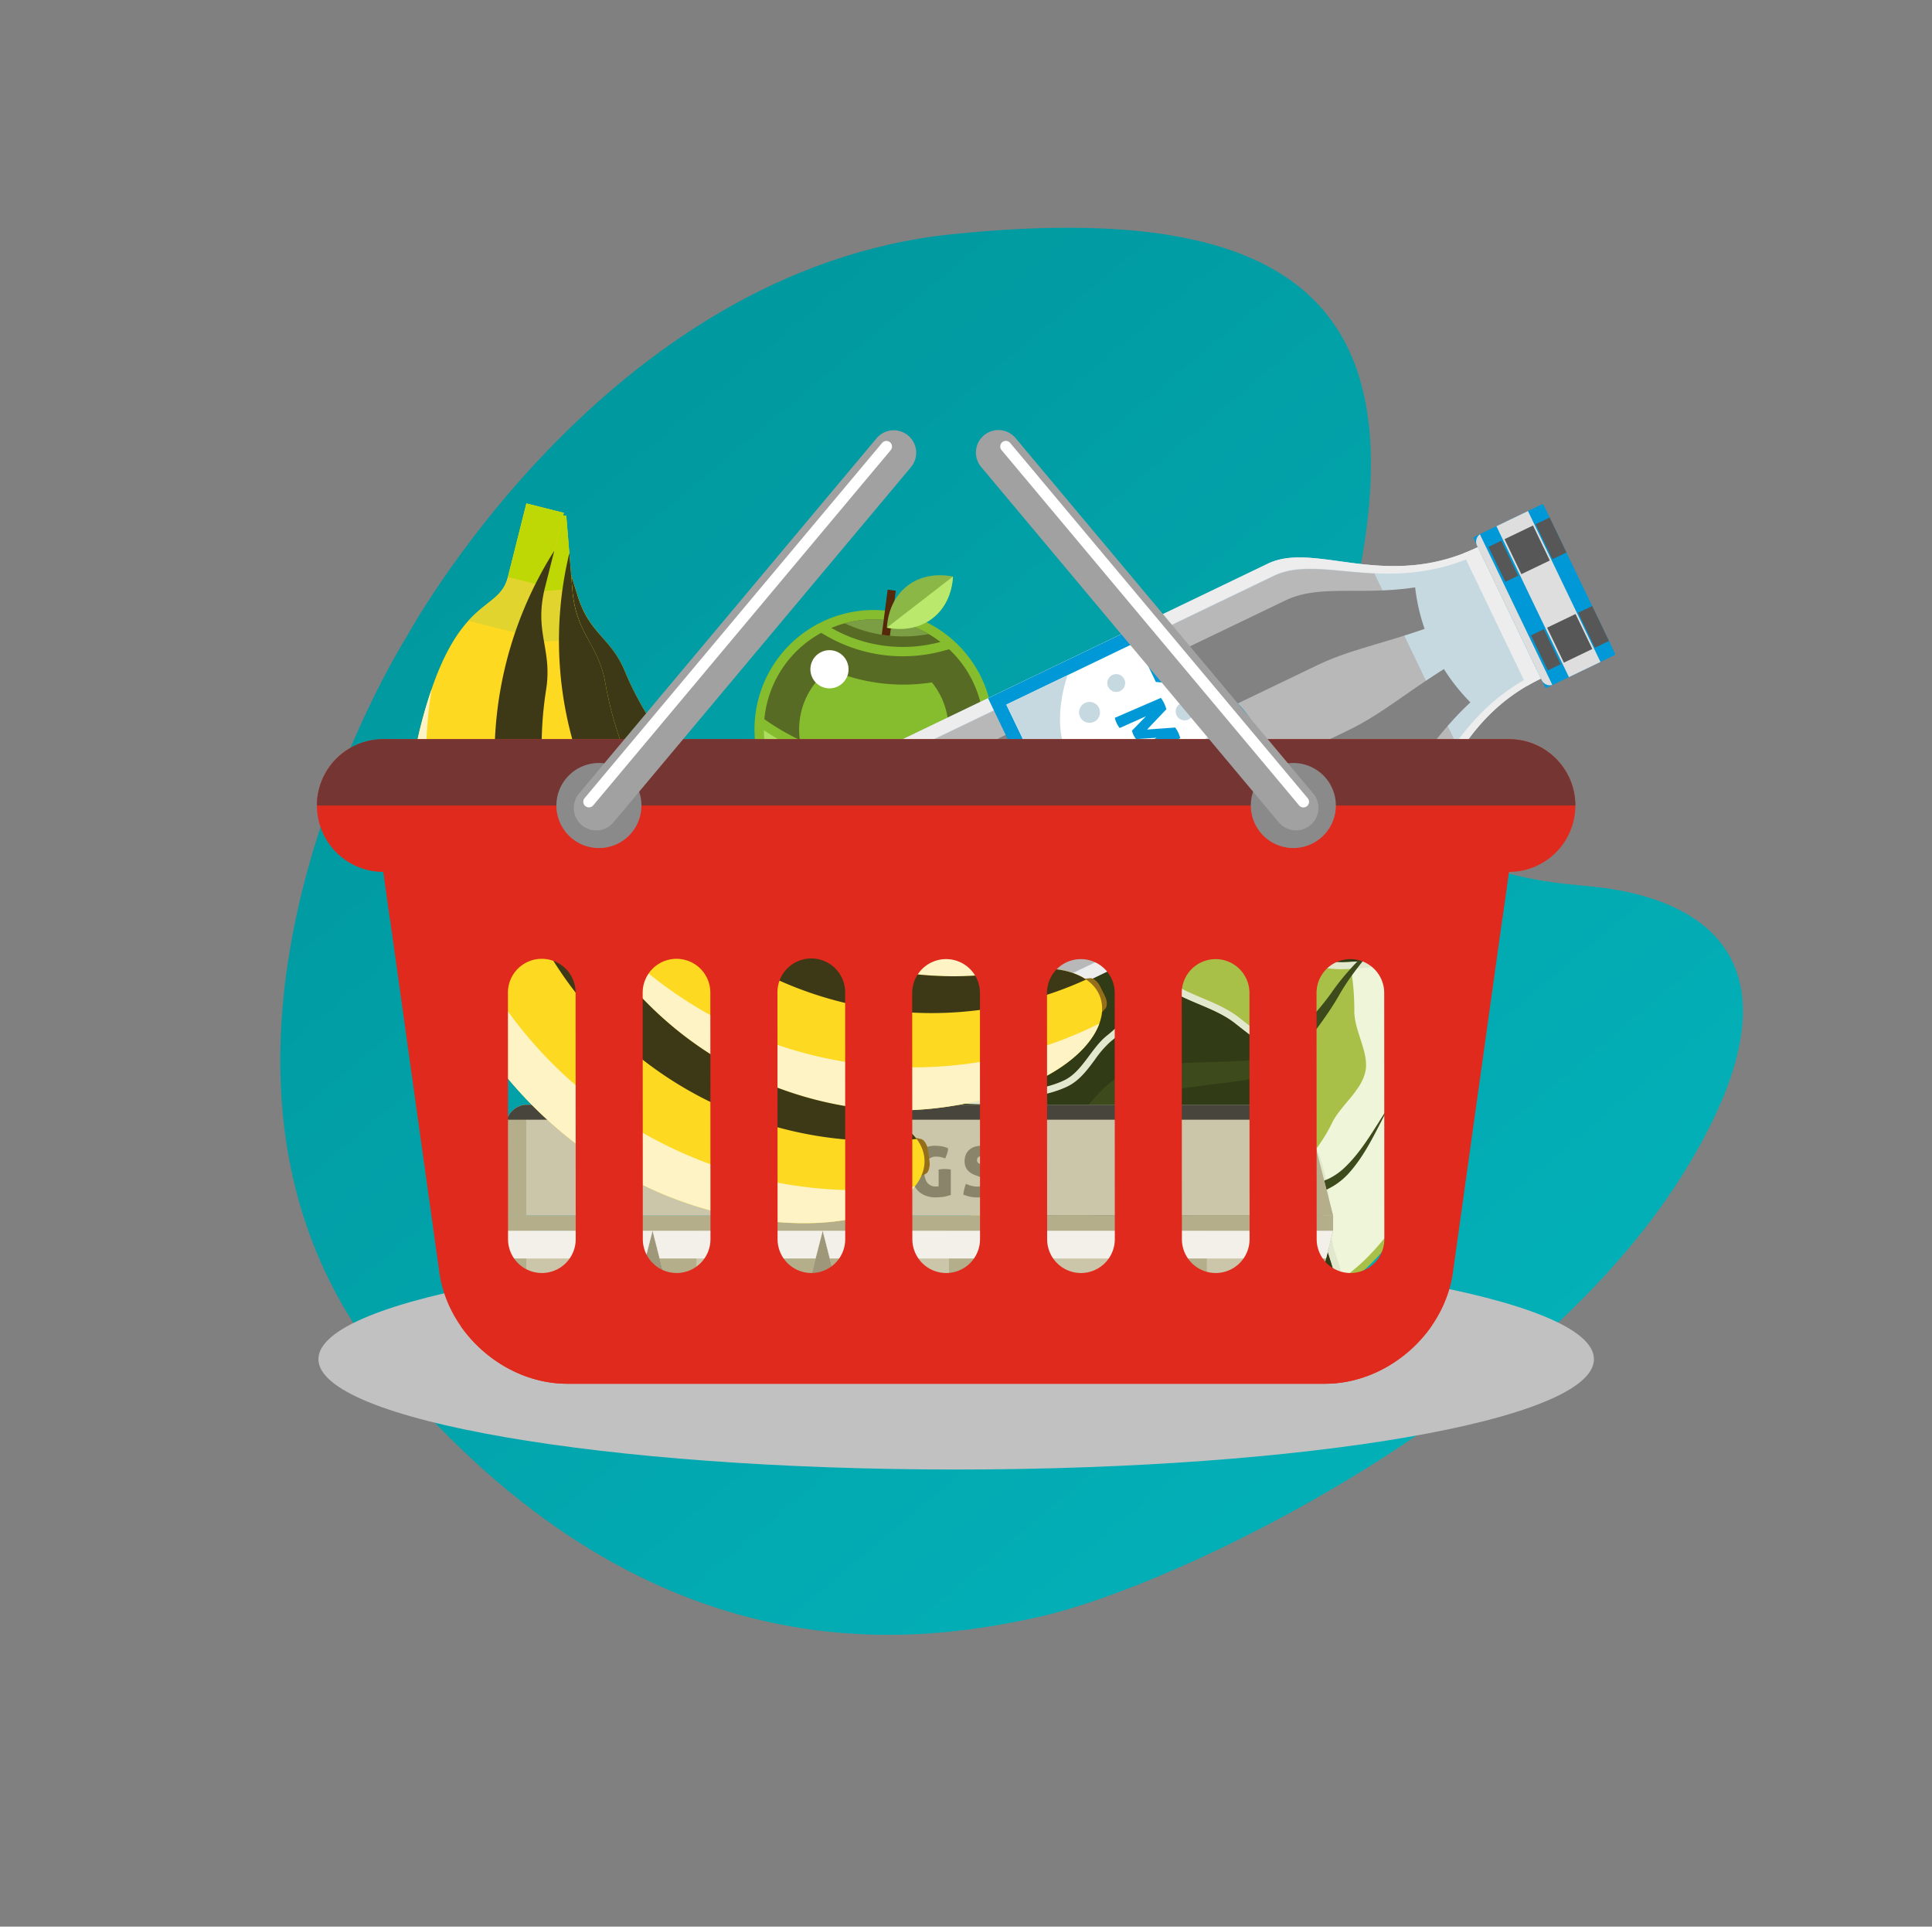 <svg xmlns="http://www.w3.org/2000/svg" xmlns:xlink="http://www.w3.org/1999/xlink" width="607.801" height="605.979" viewBox="0 0 607.801 605.979">
  <rect x="0" y="0" width="607.801" height="605.979" fill="#808080" stroke="none"/>
  <defs>
    <linearGradient id="linear-gradient" x1="0.5" x2="0.467" y2="1" gradientUnits="objectBoundingBox">
      <stop offset="0" stop-color="#03b1b9"/>
      <stop offset="1" stop-color="#0199a0"/>
    </linearGradient>
  </defs>
  <g id="islutracion_registro" transform="translate(-676.296 -397.661)">
    <path id="Trazado_218" data-name="Trazado 218" d="M51.239,213.926C-21.775,266.949-18.066,317.1,70.8,382.042s212.759,20.591,212.759,20.591,154.011-43.5,158.281-168.171S379.63,62.05,341.539,40.591s-159.7-58.065-247.4-31S49.746,85.278,59.247,95.706,124.254,160.9,51.239,213.926Z" transform="translate(1284.097 707.862) rotate(138)" fill="url(#linear-gradient)"/>
    <path id="Trazado_9" data-name="Trazado 9" d="M66.363,383.666c0,19.166,89.832,34.712,200.64,34.712s200.64-15.546,200.64-34.712c0-19.184-89.827-34.726-200.64-34.726S66.363,364.482,66.363,383.666Z" transform="translate(710.107 441.487)" fill="#c1c1c1" style="mix-blend-mode: multiply;isolation: isolate"/>
    <g id="Grupo_239" data-name="Grupo 239" transform="translate(602.9 391.408)">
      <g id="Grupo_213" data-name="Grupo 213" transform="translate(362.991 255.583)">
        <path id="Trazado_325" data-name="Trazado 325" d="M278.4,334.267a23.589,23.589,0,0,1-5.389-.551c-4.726-1.074-9.08-3.37-13.282-5.592-1.5-.788-2.965-1.564-4.438-2.267-1.811-.878-3.747-1.637-5.794-2.441-4.1-1.609-8.343-3.269-11.78-6.014-3.19-2.548-4.8-6.413-6.363-10.143a28.73,28.73,0,0,0-3.567-6.9,57.763,57.763,0,0,0-4.472-4.8c-2.863-2.88-5.839-5.851-7.713-9.732-2.132-4.433-3.111-9.276-4.056-13.957-.3-1.451-.585-2.908-.917-4.354-1.44-6.334-1.44-12.883-1.44-18.66a36.94,36.94,0,0,0-1.131-7.611c-.844-3.893-1.721-7.921-.833-11.819,1.333-5.862,4.14-11.662,6.627-16.764l.619-1.322c1.811-3.735,4.967-6.4,8.028-8.967a38.465,38.465,0,0,0,5.282-5.035A59.452,59.452,0,0,0,231.467,192c2.222-3.42,4.5-6.964,7.865-9.659,4.8-3.825,10.357-6.509,15.735-9.108l.726-.343a61.553,61.553,0,0,0,5.671-3.263c3.6-2.228,7.313-4.534,11.577-5.5a88.751,88.751,0,0,1,19.341-2.267h1.508c6.644,0,12.579.1,18.036,1.333,4.107.94,7.572,3.443,10.914,5.867a42.665,42.665,0,0,0,6.087,3.921c1.66.793,3.381,1.519,5.108,2.245,4.124,1.738,8.376,3.527,11.966,6.4.99.782,2,1.575,3.027,2.363,4.1,3.173,8.331,6.447,11.561,10.475,2.537,3.178,3.088,7.3,3.617,11.291a26.08,26.08,0,0,0,1.766,7.668l.574,1.181c2.5,5.147,4.844,10.008,6.188,15.92a80.5,80.5,0,0,1,2,18.345c0,2.441.866,5.091,1.766,7.893,1.232,3.825,2.515,7.791,1.631,11.673-.917,4.056-3.634,7.308-6.261,10.441a32.224,32.224,0,0,0-4.4,6.154c-2.672,5.524-6.188,9.929-9.912,14.587l-.6.754c-3.831,4.793-7.685,9.44-12.748,13.484a31.405,31.405,0,0,0-5.046,5.777c-2.425,3.263-4.934,6.638-8.641,8.427-4.208,2.031-9.046,2.925-13.732,3.8-1.772.326-3.527.653-5.226,1.041a35.278,35.278,0,0,1-7.853.754c-1.89,0-3.814-.084-5.727-.18-1.873-.079-3.741-.174-5.6-.174a67.213,67.213,0,0,0-6.818.478A68.876,68.876,0,0,1,278.4,334.267Z" transform="translate(-206.855 -161.855)" fill="#a8c048"/>
        <path id="Trazado_326" data-name="Trazado 326" d="M370.736,247.061c0,6.312,4.8,13.169,3.448,19.082-1.378,6.1-7.842,10.621-10.5,16.117-2.689,5.6-6.4,10.126-10.244,14.936s-7.583,9.277-12.4,13.136c-4.81,3.831-7.673,11.24-13.276,13.94-5.507,2.661-12.382,3.291-18.491,4.675-5.907,1.35-12.371.354-18.688.354s-12.978,1.828-18.885.484c-6.1-1.384-11.752-5.046-17.248-7.707-5.592-2.695-12.359-4.349-17.169-8.185-4.821-3.865-5.721-11.87-9.586-16.7-3.825-4.81-9.209-8.523-11.915-14.12-2.655-5.5-3.426-11.746-4.81-17.844-1.344-5.907-1.4-11.859-1.4-18.171s-3.347-13.04-2.008-18.953c1.384-6.1,4.433-12.106,7.088-17.614,2.695-5.6,9.2-8.776,13.04-13.586,3.859-4.821,6.374-10.8,11.206-14.655,4.8-3.837,10.452-6.492,16.05-9.192,5.5-2.661,10.677-7.212,16.775-8.607a87.16,87.16,0,0,1,18.857-2.211c6.312,0,13.147-.068,19.059,1.288,6.1,1.384,11.026,6.953,16.528,9.608,5.6,2.706,11.859,4.557,16.669,8.388,4.827,3.859,10.379,7.673,14.238,12.5,3.837,4.8,2.425,12.944,5.13,18.536,2.655,5.507,5.2,10.531,6.588,16.635A78.2,78.2,0,0,1,370.736,247.061Z" transform="translate(-205.052 -160.056)" fill="#a8c048"/>
        <path id="Trazado_327" data-name="Trazado 327" d="M349.583,238.762a78.2,78.2,0,0,0-1.947-17.861c-1.384-6.1-3.932-11.127-6.588-16.635-2.706-5.592-1.294-13.732-5.13-18.536-3.859-4.827-9.412-8.641-14.238-12.5-4.81-3.831-11.065-5.682-16.669-8.388-.495-.225-.979-.523-1.463-.8a37.62,37.62,0,0,1,3.156,3.432c3.831,4.81,2.419,12.939,5.119,18.542,2.655,5.5,5.209,10.525,6.6,16.624a78.548,78.548,0,0,1,1.946,17.861c0,6.312,4.8,13.181,3.454,19.088-1.384,6.1-7.853,10.621-10.509,16.123-2.695,5.6-6.408,10.115-10.25,14.919-3.859,4.832-7.578,9.288-12.41,13.147-4.81,3.837-7.673,11.251-13.265,13.946-5.5,2.65-12.4,3.285-18.5,4.675-5.9,1.339-12.371.343-18.682.343s-12.978,1.834-18.885.484a41.6,41.6,0,0,1-9.5-3.7,16.466,16.466,0,0,0,4.3,6.076c4.81,3.837,11.578,5.491,17.169,8.185,5.5,2.661,11.15,6.323,17.248,7.707,5.907,1.344,12.568-.484,18.885-.484s12.781,1,18.688-.354c6.109-1.384,12.984-2.014,18.491-4.675,5.6-2.7,8.466-10.109,13.276-13.94,4.821-3.859,8.551-8.315,12.4-13.136s7.555-9.333,10.244-14.936c2.661-5.5,9.125-10.019,10.5-16.117C354.387,251.932,349.583,245.074,349.583,238.762Z" transform="translate(-183.898 -151.757)" fill="#eff5d9" style="mix-blend-mode: multiply;isolation: isolate"/>
        <path id="Trazado_328" data-name="Trazado 328" d="M310.414,212.4c-2.593-5.586-1.26-13.614-5.057-18.373-3.859-4.827-9.412-8.641-14.238-12.5-4.81-3.831-11.065-5.682-16.669-8.388-5.5-2.655-10.424-8.225-16.528-9.608-5.912-1.356-12.748-1.288-19.059-1.288a87.16,87.16,0,0,0-18.857,2.211c-.54.124-1.058.3-1.581.473a103.647,103.647,0,0,1,7.206,7.656c4.748,5.958,5.856,15.825,11.808,20.584,5.929,4.737,14.278,6.773,21.169,10.1,6.79,3.274,13.749,7.786,21.276,9.507,7.279,1.648,15.487-.6,23.273-.6C305.565,212.177,308,212.289,310.414,212.4Z" transform="translate(-153.337 -160.056)" fill="#313b16" style="mix-blend-mode: screen;isolation: isolate"/>
        <path id="Trazado_329" data-name="Trazado 329" d="M330.054,238.294c-1.384-6.1-3.944-11.127-6.6-16.629-2.695-5.6-1.288-13.738-5.114-18.542-3.865-4.827-9.417-8.641-14.244-12.5-4.81-3.837-11.071-5.682-16.668-8.388-5.5-2.655-10.435-8.225-16.534-9.62-5.9-1.339-12.748-1.283-19.059-1.283a87.207,87.207,0,0,0-18.857,2.217c-6.092,1.39-11.274,5.952-16.781,8.6-2.942,1.429-5.89,2.841-8.725,4.416-1.052,5.789,2.076,12.309,2.076,18.452,0,6.312.051,12.264,1.4,18.171,1.384,6.1,2.155,12.343,4.81,17.844,2.706,5.6,8.09,9.31,11.915,14.12,3.865,4.827,4.765,12.832,9.586,16.7,4.81,3.837,11.578,5.491,17.169,8.185,5.5,2.661,11.15,6.323,17.248,7.707,5.907,1.344,12.568-.484,18.885-.484s12.781,1,18.688-.354c6.109-1.384,12.984-2.014,18.491-4.675,3.229-1.547,5.541-4.664,7.853-7.763.8-5.727-3.583-12.269-3.583-18.311A78.164,78.164,0,0,0,330.054,238.294Z" transform="translate(-205.025 -118.014)" fill="#313b16" style="mix-blend-mode: screen;isolation: isolate"/>
        <path id="Trazado_330" data-name="Trazado 330" d="M330.054,238.294c-1.384-6.1-3.944-11.127-6.6-16.629-2.695-5.6-1.288-13.738-5.114-18.542-3.865-4.827-9.417-8.641-14.244-12.5-4.81-3.837-11.071-5.682-16.668-8.388-5.5-2.655-10.435-8.225-16.534-9.62-5.9-1.339-12.748-1.283-19.059-1.283a87.207,87.207,0,0,0-18.857,2.217c-6.092,1.39-11.274,5.952-16.781,8.6-2.942,1.429-5.89,2.841-8.725,4.416-1.052,5.789,2.076,12.309,2.076,18.452,0,6.312.051,12.264,1.4,18.171,1.384,6.1,2.155,12.343,4.81,17.844,2.706,5.6,8.09,9.31,11.915,14.12,3.865,4.827,4.765,12.832,9.586,16.7,4.81,3.837,11.578,5.491,17.169,8.185,5.5,2.661,11.15,6.323,17.248,7.707,5.907,1.344,12.568-.484,18.885-.484s12.781,1,18.688-.354c6.109-1.384,12.984-2.014,18.491-4.675,3.229-1.547,5.541-4.664,7.853-7.763.8-5.727-3.583-12.269-3.583-18.311A78.164,78.164,0,0,0,330.054,238.294Z" transform="translate(-205.025 -118.014)" fill="#313b16" style="mix-blend-mode: screen;isolation: isolate"/>
        <path id="Trazado_331" data-name="Trazado 331" d="M271.721,164.455c-6.1,1.4-11.279,5.946-16.775,8.607-5.6,2.7-11.245,5.356-16.05,9.192-4.832,3.854-7.347,9.833-11.206,14.655-3.837,4.81-10.345,7.988-13.04,13.586-2.655,5.507-5.7,11.516-7.088,17.614-1.339,5.913,2.008,12.641,2.008,18.953,0,2.942.034,5.777.174,8.6,1.136-.09,2.273-.158,3.392-.158,6.317,0,12.787,1,18.694-.354,6.109-1.378,13-2.014,18.5-4.669,5.592-2.7,8.461-10.1,13.265-13.94,4.832-3.859,8.556-8.315,12.416-13.147,3.831-4.8,7.544-9.327,10.25-14.925,2.661-5.5,9.119-10.019,10.5-16.123,1.35-5.907-3.454-12.764-3.454-19.082a81.8,81.8,0,0,0-.731-11.015h-2A87.16,87.16,0,0,0,271.721,164.455Z" transform="translate(-205.052 -160.056)" fill="#313b16" style="mix-blend-mode: screen;isolation: isolate"/>
        <path id="Trazado_332" data-name="Trazado 332" d="M291.251,173.259c0,6.318,4.8,13.175,3.454,19.082-1.384,6.1-7.842,10.621-10.5,16.123-2.706,5.6-6.419,10.12-10.25,14.925-3.859,4.832-7.583,9.288-12.416,13.147-4.8,3.837-7.673,11.24-13.265,13.94-5.5,2.655-12.387,3.291-18.5,4.669-5.907,1.35-12.376.354-18.694.354-1.12,0-2.256.068-3.392.158.034.731.107,1.457.163,2.183,1.091-.079,2.16-.152,3.229-.152,1.856,0,3.73.09,5.6.18,1.924.084,3.837.174,5.732.174a34.91,34.91,0,0,0,7.853-.754c1.7-.383,3.46-.715,5.232-1.041,4.681-.878,9.518-1.766,13.732-3.8,3.7-1.789,6.216-5.164,8.635-8.433a31.4,31.4,0,0,1,5.046-5.777c5.063-4.045,8.928-8.686,12.753-13.484l.624-.776c3.719-4.652,7.235-9.04,9.89-14.559a32.19,32.19,0,0,1,4.4-6.149c2.622-3.145,5.339-6.391,6.267-10.441.872-3.887-.411-7.848-1.637-11.684a26.851,26.851,0,0,1-1.761-7.887,83.642,83.642,0,0,0-.731-11.009c-.737,0-1.479-.006-2.2-.006A81.8,81.8,0,0,1,291.251,173.259Z" transform="translate(-202.997 -160.056)" fill="#e1e8cd" style="mix-blend-mode: multiply;isolation: isolate"/>
        <path id="Trazado_333" data-name="Trazado 333" d="M289.524,183.442a.807.807,0,0,1-.079-.191c-2.413-.084-4.844-.2-7.251-.2-7.786,0-15.994,2.25-23.273.6-7.527-1.721-14.486-6.233-21.276-9.507-4.247-2.048-9.035-3.617-13.468-5.609-.383.619-.782,1.238-1.221,1.828,2.166.99,4.371,1.873,6.554,2.734,2.537.99,4.928,1.93,7.184,3.015,1.806.878,3.634,1.84,5.479,2.818,5.159,2.728,10.486,5.541,16.264,6.846a28.829,28.829,0,0,0,6.52.669,86.223,86.223,0,0,0,8.781-.619,81.771,81.771,0,0,1,8.455-.6c2.307,0,4.68.113,7.15.231l1.176.051C290.188,184.832,289.856,184.151,289.524,183.442Z" transform="translate(-132.374 -130.933)" fill="#e1e8cd" style="mix-blend-mode: multiply;isolation: isolate"/>
        <path id="Trazado_334" data-name="Trazado 334" d="M276.974,267.342a36.033,36.033,0,0,0-1.845-7.555,27.272,27.272,0,0,1-1.755-7.887,80.3,80.3,0,0,0-2-18.351c-1.339-5.907-3.69-10.762-6.188-15.915l-.574-1.176a26.348,26.348,0,0,1-1.766-7.673c-.534-3.989-1.091-8.112-3.617-11.285-3.229-4.039-7.459-7.313-11.561-10.48-1.024-.793-2.042-1.581-3.021-2.363-3.595-2.869-7.853-4.658-11.971-6.391-1.727-.743-3.448-1.457-5.1-2.261a39.3,39.3,0,0,1-5.867-3.752c-.444.585-.861,1.176-1.305,1.761a41.581,41.581,0,0,0,6.211,3.966c5.6,2.706,11.859,4.551,16.668,8.388,4.827,3.859,10.379,7.673,14.244,12.5,3.825,4.8,2.419,12.944,5.114,18.542,2.661,5.5,5.22,10.526,6.6,16.629a78.164,78.164,0,0,1,1.946,17.861c0,6.042,4.382,12.584,3.583,18.311C275.489,269.232,276.221,268.265,276.974,267.342Z" transform="translate(-144.211 -113.758)" fill="#e1e8cd" style="mix-blend-mode: multiply;isolation: isolate"/>
        <path id="Trazado_335" data-name="Trazado 335" d="M252.669,172.9c-5.153,2.481-10.351,4.922-14.756,8.461-4.455,3.544-6.768,9.046-10.323,13.479-3.527,4.433-9.5,7.358-11.994,12.506-2.447,5.057-5.249,10.6-6.526,16.207-.793,3.482.186,7.263.99,11.066.253-.028.506-.073.748-.084,5.282-.411,11.4,2.813,16.455,1.249s9.479-5.564,14.1-8.236c4.529-2.633,9.85-4.872,13.777-8.534,3.808-3.55,5.716-9.153,8.753-13.631,3.06-4.489,6.874-8.6,8.77-13.44,1.952-5,4.832-10.2,5.6-15.38.63-4.2-1.682-8.6-2.869-12.877-2.5.338-4.962.765-7.285,1.3C262.485,166.262,257.726,170.453,252.669,172.9Z" transform="translate(-197.965 -153.39)" fill="#313b16" style="mix-blend-mode: screen;isolation: isolate"/>
        <path id="Trazado_336" data-name="Trazado 336" d="M223.633,202.869a42.856,42.856,0,0,0,8.1-5.159c2.413-2.11,3.572-5.271,5.457-7.876,1.868-2.582,5.164-4.394,6.441-7.358a45.179,45.179,0,0,0,3.246-9.31c.349-1.986-.3-4.09-.849-6.211-.146.017-.276.051-.422.062-2.965.371-6.5-1.288-9.322-.264-2.8,1.013-5.187,3.387-7.724,5.012-2.487,1.6-5.429,3-7.555,5.176-2.036,2.1-2.97,5.316-4.568,7.915s-3.64,5.029-4.579,7.814c-.973,2.863-2.458,5.867-2.762,8.815-.231,2.385,1.187,4.8,1.969,7.184,1.4-.264,2.774-.563,4.079-.928C218.266,206.88,220.843,204.382,223.633,202.869Z" transform="translate(-196.602 -140.768)" fill="#313b16" style="mix-blend-mode: screen;isolation: isolate"/>
        <path id="Trazado_337" data-name="Trazado 337" d="M329.8,246.868a42.714,42.714,0,0,1-5.676,2.064c-3.932,1.136-7.994,2.036-12.061,2.9s-8.191,1.7-12.309,2.638a75.058,75.058,0,0,0-12.562,3.707,57.3,57.3,0,0,0-11.454,6.88,80.667,80.667,0,0,0-8.27,7.263,85.09,85.09,0,0,1-15.335-19.11,6.561,6.561,0,0,0,.816-4.281c1.744-4.062,3.713-8.151,5.794-12.016,2.644-4.81,5.626-9.665,8.967-12.984a10.945,10.945,0,0,1,2.357-1.817,20.525,20.525,0,0,1,3.325-1.356,64.739,64.739,0,0,1,7.932-1.862c5.541-.984,11.3-1.6,17.113-2.34,2.92-.388,5.845-.748,8.917-1.44a16.536,16.536,0,0,0,4.832-1.789,25.785,25.785,0,0,0,3.921-2.818,79.129,79.129,0,0,0,11.853-13.456c1.716-2.408,3.364-4.855,4.838-7.431a71.6,71.6,0,0,1,4.686-7.218q2.565-3.493,5.406-6.8c.956-1.086,1.93-2.155,2.948-3.19a12.184,12.184,0,0,1,3.358-2.689,12.625,12.625,0,0,0-3.645,2.38c-1.114.945-2.194,1.93-3.257,2.948q-3.164,3.021-6.087,6.318a72.615,72.615,0,0,0-5.479,6.925c-1.648,2.323-3.471,4.557-5.344,6.722a74.528,74.528,0,0,1-12.3,11.589,20.208,20.208,0,0,1-3.353,1.975,5.313,5.313,0,0,1-.737.3l-.517.186-.321.073c-.562.129-1.193.242-1.851.326-2.644.343-5.53.439-8.393.54-5.766.191-11.634.259-17.625.743a72.9,72.9,0,0,0-9.209,1.277,30.75,30.75,0,0,0-4.917,1.479,20.578,20.578,0,0,0-4.883,2.959c-5.378,4.455-8.871,9.44-12.348,14.469-1.418,2.127-2.745,4.247-4.045,6.379a84.617,84.617,0,0,1-4.067-19.374c-3.831,1-7.9,1.6-11.729,2.425a84.852,84.852,0,0,0,3.73,16.528,79.715,79.715,0,0,0-10.6-2.11,91.845,91.845,0,0,0-13.906-.737c-.084.006-.186.011-.276.011q.363,1.738.714,3.46a88.174,88.174,0,0,1,11.87,3.64,68.856,68.856,0,0,1,11.454,5.716,52.9,52.9,0,0,1,7.594,5.755,6.735,6.735,0,0,0,1.181,1.676,86.278,86.278,0,0,0,6.711,9.524,59.335,59.335,0,0,0-9.614.641,67.693,67.693,0,0,0-10.177,2.357c-.354.113-.7.253-1.058.371.2.456.4.9.6,1.361.281-.039.551-.1.833-.129a65.541,65.541,0,0,1,10.036-.681,53.219,53.219,0,0,1,9.833,1,44.88,44.88,0,0,1,5.1,1.316A85.571,85.571,0,0,0,302.4,294.843a27.871,27.871,0,0,0,3.212-.5c1.226-.27,2.492-.518,3.769-.76a84.378,84.378,0,0,1-35.345-15.746A59.662,59.662,0,0,1,290.055,264.1a70.458,70.458,0,0,1,11.15-4.343c3.938-1.271,7.949-2.447,11.954-3.673,4.017-1.243,8.045-2.5,12.027-4.05a43.826,43.826,0,0,0,5.89-2.751,22.057,22.057,0,0,0,5.114-4.2c5.8-6.509,8.95-14.351,13.006-21.647-4.647,6.908-8.607,14.542-14.553,20.095A19.8,19.8,0,0,1,329.8,246.868Z" transform="translate(-201.401 -125.452)" fill="#3d4a1b" style="mix-blend-mode: screen;isolation: isolate"/>
      </g>
      <g id="Grupo_215" data-name="Grupo 215" transform="translate(310.757 187.183)">
        <path id="Trazado_338" data-name="Trazado 338" d="M272.345,193.955a37.538,37.538,0,1,1-32.454-42.006A37.542,37.542,0,0,1,272.345,193.955Z" transform="translate(-197.57 -140.704)" fill="#85bd2e"/>
        <path id="Trazado_339" data-name="Trazado 339" d="M231.061,170.769a76.012,76.012,0,0,1-32.966-12.41,34.591,34.591,0,0,0,68,8.714A75.994,75.994,0,0,1,231.061,170.769Z" transform="translate(-195.142 -109.625)" fill="#adde5f" style="mix-blend-mode: multiply;isolation: isolate"/>
        <path id="Trazado_340" data-name="Trazado 340" d="M256.25,158.077l-1.946.529a48.217,48.217,0,0,1-36.555-4.68l-1.738-1.007a34.548,34.548,0,0,0-17.76,25.956c-.062.405-.084.8-.129,1.2l1.485,1.013a73.776,73.776,0,0,0,9.693,5.524,23.5,23.5,0,0,1,9.31-22.243,58.451,58.451,0,0,0,32.218,4.129,23.415,23.415,0,0,1,5.052,17.76,24.027,24.027,0,0,1-1.643,6.115,73.188,73.188,0,0,0,10.75-2.9l1.7-.607c.068-.394.135-.788.191-1.187A34.584,34.584,0,0,0,256.25,158.077Z" transform="translate(-195.021 -134.793)" fill="#586b24" style="mix-blend-mode: screen;isolation: isolate"/>
        <path id="Trazado_341" data-name="Trazado 341" d="M219.623,152.444a34.442,34.442,0,0,0-17.754,2.413,45.269,45.269,0,0,0,34.322,4.41A34.228,34.228,0,0,0,219.623,152.444Z" transform="translate(-177.685 -138.285)" fill="#586b24" style="mix-blend-mode: screen;isolation: isolate"/>
        <path id="Trazado_342" data-name="Trazado 342" d="M215.541,157.172a43.05,43.05,0,0,0,13.468-.383,34.458,34.458,0,0,0-26.389-3.387A42.766,42.766,0,0,0,215.541,157.172Z" transform="translate(-174.216 -138.288)" fill="#7b9e45" style="mix-blend-mode: multiply;isolation: isolate"/>
        <rect id="Rectángulo_228" data-name="Rectángulo 228" width="14.31" height="2.573" transform="translate(40.047 18.724) rotate(-82.597)" fill="#542809"/>
        <g id="Grupo_214" data-name="Grupo 214" transform="translate(41.64)">
          <path id="Trazado_343" data-name="Trazado 343" d="M204.972,166.184c5.288,1.013,10.4.124,14.351-2.937,3.966-3.049,6.115-7.78,6.458-13.147-5.288-1.018-10.39-.141-14.351,2.925S205.338,160.8,204.972,166.184Z" transform="translate(-204.972 -149.696)" fill="#8bb746"/>
          <path id="Trazado_344" data-name="Trazado 344" d="M225.781,149.768l-20.809,16.083c5.288,1.013,10.4.124,14.351-2.937C223.289,159.866,225.438,155.135,225.781,149.768Z" transform="translate(-204.972 -149.363)" fill="#b9e86d" style="mix-blend-mode: multiply;isolation: isolate"/>
        </g>
        <path id="Trazado_345" data-name="Trazado 345" d="M212.651,160.646a6,6,0,1,1-5.192-6.711A6.02,6.02,0,0,1,212.651,160.646Z" transform="translate(-183.106 -130.313)" fill="#fff"/>
      </g>
      <g id="Grupo_219" data-name="Grupo 219" transform="translate(225.159 353.738)">
        <rect id="Rectángulo_229" data-name="Rectángulo 229" width="188.159" height="17.438" transform="translate(39.736 39.633)" fill="#9e977a"/>
        <path id="Trazado_346" data-name="Trazado 346" d="M442.272,184.006a6.6,6.6,0,0,0-6.076-4.7H196.148a6.58,6.58,0,0,0-6.076,4.7l-7.718,30.17h267.63Z" transform="translate(-182.354 -179.303)" fill="#cbc6a9"/>
        <g id="Grupo_217" data-name="Grupo 217" transform="translate(0 34.87)">
          <path id="Trazado_347" data-name="Trazado 347" d="M222.087,221.221h-25.94a6.576,6.576,0,0,1-6.076-4.714l-7.718-30.159h53.527l-7.724,30.159A6.581,6.581,0,0,1,222.087,221.221Z" transform="translate(-182.354 -181.586)" fill="#cbc6a9"/>
          <path id="Trazado_348" data-name="Trazado 348" d="M182.354,186.348l7.718,30.159a6.576,6.576,0,0,0,6.076,4.714V186.348Z" transform="translate(-182.354 -181.586)" fill="#b5ae8a"/>
          <path id="Trazado_349" data-name="Trazado 349" d="M195.487,216.507l7.724-30.159H189.417v34.873A6.581,6.581,0,0,0,195.487,216.507Z" transform="translate(-149.684 -181.586)" fill="#b5ae8a"/>
          <path id="Trazado_350" data-name="Trazado 350" d="M231.608,221.221H205.657a6.592,6.592,0,0,1-6.07-4.714l-7.718-30.159H245.4l-7.718,30.159A6.592,6.592,0,0,1,231.608,221.221Z" transform="translate(-138.342 -181.586)" fill="#cbc6a9"/>
          <path id="Trazado_351" data-name="Trazado 351" d="M191.869,186.348l7.718,30.159a6.592,6.592,0,0,0,6.07,4.714V186.348Z" transform="translate(-138.342 -181.586)" fill="#b5ae8a"/>
          <path id="Trazado_352" data-name="Trazado 352" d="M205,216.507l7.718-30.159H198.933v34.873A6.592,6.592,0,0,0,205,216.507Z" transform="translate(-105.667 -181.586)" fill="#b5ae8a"/>
          <path id="Trazado_353" data-name="Trazado 353" d="M241.117,221.221H215.172a6.6,6.6,0,0,1-6.076-4.714l-7.713-30.159h53.527l-7.718,30.159A6.593,6.593,0,0,1,241.117,221.221Z" transform="translate(-94.33 -181.586)" fill="#cbc6a9"/>
          <path id="Trazado_354" data-name="Trazado 354" d="M201.384,186.348l7.713,30.159a6.6,6.6,0,0,0,6.076,4.714V186.348Z" transform="translate(-94.33 -181.586)" fill="#b5ae8a"/>
          <path id="Trazado_355" data-name="Trazado 355" d="M214.523,216.507l7.718-30.159H208.447v34.873A6.593,6.593,0,0,0,214.523,216.507Z" transform="translate(-61.659 -181.586)" fill="#b5ae8a"/>
          <path id="Trazado_356" data-name="Trazado 356" d="M250.638,221.221H224.682a6.586,6.586,0,0,1-6.07-4.714L210.9,186.348h53.527l-7.718,30.159A6.592,6.592,0,0,1,250.638,221.221Z" transform="translate(-50.317 -181.586)" fill="#cbc6a9"/>
          <path id="Trazado_357" data-name="Trazado 357" d="M210.9,186.348l7.713,30.159a6.586,6.586,0,0,0,6.07,4.714V186.348Z" transform="translate(-50.317 -181.586)" fill="#b5ae8a"/>
          <path id="Trazado_358" data-name="Trazado 358" d="M224.033,216.507l7.718-30.159H217.963v34.873A6.592,6.592,0,0,0,224.033,216.507Z" transform="translate(-17.642 -181.586)" fill="#b5ae8a"/>
          <path id="Trazado_359" data-name="Trazado 359" d="M260.147,221.221H234.2a6.587,6.587,0,0,1-6.07-4.714l-7.718-30.159h53.521l-7.713,30.159A6.6,6.6,0,0,1,260.147,221.221Z" transform="translate(-6.305 -181.586)" fill="#cbc6a9"/>
          <path id="Trazado_360" data-name="Trazado 360" d="M220.414,186.348l7.718,30.159a6.587,6.587,0,0,0,6.07,4.714V186.348Z" transform="translate(-6.305 -181.586)" fill="#b5ae8a"/>
          <path id="Trazado_361" data-name="Trazado 361" d="M233.553,216.507l7.713-30.159H227.477v34.873A6.6,6.6,0,0,0,233.553,216.507Z" transform="translate(26.365 -181.586)" fill="#b5ae8a"/>
          <rect id="Rectángulo_230" data-name="Rectángulo 230" width="267.626" height="4.763" transform="translate(0.003)" fill="#b5ae8a"/>
          <g id="Grupo_216" data-name="Grupo 216" transform="translate(0.003 4.763)" style="mix-blend-mode: multiply;isolation: isolate">
            <path id="Trazado_362" data-name="Trazado 362" d="M233.65,195.067l2.23-8.719H182.354l2.225,8.719Z" transform="translate(-182.354 -186.348)" fill="#f2f0e8"/>
            <path id="Trazado_363" data-name="Trazado 363" d="M243.161,195.067l2.236-8.719H191.869l2.225,8.719Z" transform="translate(-138.344 -186.348)" fill="#f2f0e8"/>
            <path id="Trazado_364" data-name="Trazado 364" d="M252.674,195.067l2.236-8.719H201.384l2.225,8.719Z" transform="translate(-94.331 -186.348)" fill="#f2f0e8"/>
            <path id="Trazado_365" data-name="Trazado 365" d="M262.194,195.067l2.231-8.719H210.9l2.233,8.719Z" transform="translate(-50.321 -186.348)" fill="#f2f0e8"/>
            <path id="Trazado_366" data-name="Trazado 366" d="M271.711,195.067l2.225-8.719H220.414l2.233,8.719Z" transform="translate(-6.31 -186.348)" fill="#f2f0e8"/>
          </g>
        </g>
        <path id="Trazado_367" data-name="Trazado 367" d="M182.354,214.176l7.718-30.17a6.58,6.58,0,0,1,6.076-4.7v34.873Z" transform="translate(-182.354 -179.303)" fill="#b5ae8a"/>
        <path id="Trazado_368" data-name="Trazado 368" d="M233.553,184.006l7.713,30.17H227.477V179.3A6.6,6.6,0,0,1,233.553,184.006Z" transform="translate(26.365 -179.303)" fill="#b5ae8a"/>
        <path id="Trazado_369" data-name="Trazado 369" d="M429.85,179.3H189.8a6.58,6.58,0,0,0-6.076,4.7h252.2A6.6,6.6,0,0,0,429.85,179.3Z" transform="translate(-176.008 -179.303)" fill="#47453c" style="mix-blend-mode: screen;isolation: isolate"/>
        <g id="Grupo_218" data-name="Grupo 218" transform="translate(105.53 12.883)">
          <path id="Trazado_370" data-name="Trazado 370" d="M209.422,189.177a8.169,8.169,0,0,1-.2,1.7h-4.225v3.105h5.5a8.19,8.19,0,0,1,.191,1.671,8.326,8.326,0,0,1-.191,1.727h-9.384V181.639h9.243c.062.326.113.619.141.906s.039.54.039.782a9.73,9.73,0,0,1-.18,1.733h-5.361v2.4h4.225A8.444,8.444,0,0,1,209.422,189.177Z" transform="translate(-201.113 -181.38)" fill="#8a846a"/>
          <path id="Trazado_371" data-name="Trazado 371" d="M212,189.075c.388-.051.731-.1,1.046-.129s.591-.039.849-.039.557.011.911.039.686.079,1.024.129v7.977a11.2,11.2,0,0,1-2.548.636,18.552,18.552,0,0,1-2.166.152,8.856,8.856,0,0,1-3.37-.6,6.769,6.769,0,0,1-2.425-1.682A6.853,6.853,0,0,1,203.867,193a10.314,10.314,0,0,1-.484-3.235,10.01,10.01,0,0,1,.512-3.257,7.447,7.447,0,0,1,1.451-2.593,6.685,6.685,0,0,1,2.351-1.7,7.823,7.823,0,0,1,3.184-.613,13.648,13.648,0,0,1,2,.146,9.78,9.78,0,0,1,2.081.636,6.5,6.5,0,0,1-.326,1.761,9.459,9.459,0,0,1-.6,1.44c-.281-.1-.551-.186-.793-.259a7,7,0,0,0-.692-.186c-.214-.034-.433-.073-.653-.09a7,7,0,0,0-.7-.028,3.328,3.328,0,0,0-2.734,1.187,5.544,5.544,0,0,0-.968,3.561,5.45,5.45,0,0,0,.945,3.494,3.407,3.407,0,0,0,2.8,1.148,3.828,3.828,0,0,0,.754-.068Z" transform="translate(-190.613 -181.593)" fill="#8a846a"/>
          <path id="Trazado_372" data-name="Trazado 372" d="M214.945,189.075c.383-.051.743-.1,1.052-.129s.6-.039.844-.039.557.011.906.039.692.079,1.024.129v7.977a11.149,11.149,0,0,1-2.543.636,18.556,18.556,0,0,1-2.166.152,8.847,8.847,0,0,1-3.364-.6,6.77,6.77,0,0,1-2.425-1.682A7.02,7.02,0,0,1,206.816,193a10.48,10.48,0,0,1-.478-3.235,10.162,10.162,0,0,1,.5-3.257,7.655,7.655,0,0,1,1.463-2.593,6.563,6.563,0,0,1,2.346-1.7,7.833,7.833,0,0,1,3.178-.613,13.531,13.531,0,0,1,2,.146,9.319,9.319,0,0,1,2.082.636,6.081,6.081,0,0,1-.321,1.761,10.849,10.849,0,0,1-.585,1.44c-.287-.1-.563-.186-.8-.259s-.467-.135-.686-.186c-.219-.034-.439-.073-.658-.09a6.894,6.894,0,0,0-.7-.028,3.332,3.332,0,0,0-2.74,1.187,5.544,5.544,0,0,0-.968,3.561,5.485,5.485,0,0,0,.945,3.494,3.419,3.419,0,0,0,2.8,1.148,3.767,3.767,0,0,0,.748-.068Z" transform="translate(-176.944 -181.593)" fill="#8a846a"/>
          <path id="Trazado_373" data-name="Trazado 373" d="M216.047,187.989a17.415,17.415,0,0,1,1.654.743,5.046,5.046,0,0,1,1.266.928,3.657,3.657,0,0,1,.8,1.294,5.176,5.176,0,0,1,.287,1.828,5.345,5.345,0,0,1-.4,2.1,4.366,4.366,0,0,1-1.2,1.592,5.593,5.593,0,0,1-1.941,1.03,8.71,8.71,0,0,1-2.627.354,11.726,11.726,0,0,1-2.4-.214,15.79,15.79,0,0,1-2.245-.681,11.658,11.658,0,0,1,.3-1.626,17.825,17.825,0,0,1,.529-1.766,8.969,8.969,0,0,0,3.5.878,3.738,3.738,0,0,0,1.738-.343,1.234,1.234,0,0,0,.624-1.176,1.183,1.183,0,0,0-.135-.6,1.342,1.342,0,0,0-.349-.428,2.365,2.365,0,0,0-.495-.3c-.174-.079-.36-.146-.551-.225l-1.232-.467a7.185,7.185,0,0,1-1.435-.675,4.608,4.608,0,0,1-1.108-.928,3.8,3.8,0,0,1-.709-1.238,4.688,4.688,0,0,1-.253-1.643,5.082,5.082,0,0,1,.4-2.065,4.066,4.066,0,0,1,1.108-1.513,4.471,4.471,0,0,1,1.71-.945,7.628,7.628,0,0,1,2.261-.315,10.4,10.4,0,0,1,2.155.219,18.135,18.135,0,0,1,2.222.636,10.009,10.009,0,0,1-.326,1.541,9.278,9.278,0,0,1-.574,1.586c-.377-.157-.821-.332-1.339-.506a6.1,6.1,0,0,0-1.9-.259,3.155,3.155,0,0,0-.669.062,2.064,2.064,0,0,0-.562.2,1.149,1.149,0,0,0-.416.405,1.2,1.2,0,0,0-.157.624,1.121,1.121,0,0,0,.416.939,4.316,4.316,0,0,0,.99.518Z" transform="translate(-163.493 -181.593)" fill="#8a846a"/>
        </g>
      </g>
      <g id="Grupo_226" data-name="Grupo 226" transform="matrix(0.995, -0.105, 0.105, 0.995, 304.426, 191.552)">
        <path id="Trazado_374" data-name="Trazado 374" d="M446.481,195.392l-15.4-43.148c-30.2,10.784-50.6-7.341-66.179-1.778-30.654,10.942-164.8,58.849-164.8,58.849a4.3,4.3,0,0,0-2.616,5.5l28.606,80.114a4.308,4.308,0,0,0,5.507,2.6s134.153-47.913,164.8-58.849C411.99,233.122,416.3,206.17,446.481,195.392Z" transform="translate(-197.236 -140.821)" fill="#c6d9e1"/>
        <g id="Grupo_220" data-name="Grupo 220" transform="translate(0 8.557)" style="mix-blend-mode: multiply;isolation: isolate">
          <path id="Trazado_375" data-name="Trazado 375" d="M201.51,213.253S335.657,165.345,366.3,154.4c15.594-5.564,35.267,10.548,65.47-.231l-.692-1.93c-30.2,10.784-50.6-7.341-66.179-1.778-30.654,10.942-164.8,58.849-164.8,58.849a4.3,4.3,0,0,0-2.616,5.5l1.277,3.578A4.124,4.124,0,0,1,201.51,213.253Z" transform="translate(-197.236 -149.378)" fill="#ededed"/>
          <path id="Trazado_376" data-name="Trazado 376" d="M423.808,159.144l-.681-1.93C392.94,168,387.9,192.931,372.323,198.489c-30.654,10.947-164.812,58.849-164.812,58.849a4.119,4.119,0,0,1-5.372-2.25l1.283,3.589a4.308,4.308,0,0,0,5.507,2.6s134.153-47.913,164.8-58.849C389.317,196.874,393.627,169.922,423.808,159.144Z" transform="translate(-174.564 -113.13)" fill="#ededed"/>
        </g>
        <g id="Grupo_222" data-name="Grupo 222" transform="translate(232.701)">
          <path id="Rectángulo_231" data-name="Rectángulo 231" d="M.51,0H23.9a.511.511,0,0,1,.511.511V52.13a.511.511,0,0,1-.511.511H.511A.511.511,0,0,1,0,52.13V.51A.51.51,0,0,1,.51,0Z" transform="translate(0 8.205) rotate(-19.644)" fill="#0098d6"/>
          <rect id="Rectángulo_232" data-name="Rectángulo 232" width="11.008" height="52.642" transform="translate(7.662 5.47) rotate(-19.642)" fill="#dedede" style="mix-blend-mode: multiply;isolation: isolate"/>
          <g id="Grupo_221" data-name="Grupo 221" transform="translate(4.51 4.51)">
            <rect id="Rectángulo_233" data-name="Rectángulo 233" width="4.482" height="12.203" transform="translate(0 7.17) rotate(-19.664)" fill="#575757" style="mix-blend-mode: screen;isolation: isolate"/>
            <rect id="Rectángulo_234" data-name="Rectángulo 234" width="4.485" height="12.206" transform="translate(10.374 36.242) rotate(-19.719)" fill="#575757" style="mix-blend-mode: screen;isolation: isolate"/>
            <rect id="Rectángulo_235" data-name="Rectángulo 235" width="9.929" height="12.201" transform="translate(5.267 5.287) rotate(-19.641)" fill="#575757" style="mix-blend-mode: screen;isolation: isolate"/>
            <rect id="Rectángulo_236" data-name="Rectángulo 236" width="9.924" height="12.195" transform="matrix(0.942, -0.336, 0.336, 0.942, 15.651, 34.357)" fill="#575757" style="mix-blend-mode: screen;isolation: isolate"/>
            <rect id="Rectángulo_237" data-name="Rectángulo 237" width="4.904" height="12.199" transform="translate(15.46 1.654) rotate(-19.707)" fill="#575757" style="mix-blend-mode: screen;isolation: isolate"/>
            <rect id="Rectángulo_238" data-name="Rectángulo 238" width="4.904" height="12.199" transform="translate(25.846 30.717) rotate(-19.614)" fill="#575757" style="mix-blend-mode: screen;isolation: isolate"/>
          </g>
          <path id="Trazado_377" data-name="Trazado 377" d="M240.188,149.183a2.878,2.878,0,0,0-1.283,3.448l15.785,44.161a2.843,2.843,0,0,0,3.173,1.862Z" transform="translate(-237.951 -141.721)" fill="#dedede" style="mix-blend-mode: multiply;isolation: isolate"/>
        </g>
        <path id="Trazado_378" data-name="Trazado 378" d="M253.506,194.925c1.479-.675,3.021-1.311,4.647-1.89l-15.4-43.148c-1.631.585-3.24,1.063-4.8,1.485Z" transform="translate(-8.908 -138.464)" fill="#ededed" style="mix-blend-mode: multiply;isolation: isolate"/>
        <path id="Trazado_379" data-name="Trazado 379" d="M365.234,151.288c-30.648,10.942-164.807,58.849-164.807,58.849a4.132,4.132,0,0,0-2.745,5.13L223.661,288a4.118,4.118,0,0,0,5.372,2.233s134.158-47.9,164.8-58.838c8.821-3.15,14.261-12.489,22.806-21.962l-19.853-55.609C384.186,151.912,374.049,148.137,365.234,151.288Z" transform="translate(-196.12 -137.586)" fill="#b8b8b8" style="mix-blend-mode: screen;isolation: isolate"/>
        <path id="Trazado_380" data-name="Trazado 380" d="M404.759,166.505c-14.542,3.381-24.449,4.124-34.923,7.87L206.374,232.729l-7.623-21.372L362.207,153c11.167-3.989,23.672,1.018,40.954.208A60.465,60.465,0,0,0,404.759,166.505Z" transform="translate(-190.23 -131.298)" fill="#828282" style="mix-blend-mode: screen;isolation: isolate"/>
        <path id="Trazado_381" data-name="Trazado 381" d="M372.558,193.876,209.1,252.235l-7.634-21.388,163.462-58.371c10.475-3.735,18.615-9.417,32-16.016a60.81,60.81,0,0,0,7.184,11.29C390.222,178.085,383.725,189.887,372.558,193.876Z" transform="translate(-177.69 -108.06)" fill="#828282" style="mix-blend-mode: screen;isolation: isolate"/>
        <g id="Grupo_225" data-name="Grupo 225" transform="translate(75.724 24.288)">
          <path id="Trazado_382" data-name="Trazado 382" d="M287.812,225.526a35.947,35.947,0,0,0-20.876-58.483l-5.311-14.868L210.7,170.361l31.5,88.214,50.934-18.187Z" transform="translate(-210.697 -152.174)" fill="#0098d6"/>
          <path id="Trazado_383" data-name="Trazado 383" d="M211.676,168.443l42.811-15.29,4.7,13.141,2.419.456a31.639,31.639,0,0,1,18.384,51.474l-1.581,1.89,4.686,13.147L240.276,248.54Z" transform="translate(-206.169 -147.646)" fill="#fff"/>
          <g id="Grupo_224" data-name="Grupo 224" transform="translate(38.985 23.785)">
            <g id="Grupo_223" data-name="Grupo 223">
              <path id="Trazado_384" data-name="Trazado 384" d="M232.726,156.4c.146.281.287.585.45.917s.281.636.388.928a7.6,7.6,0,0,1,.27.923c.084.338.163.653.219.951l-6.706,5.721,8.855.3c.141.264.276.529.411.8a7.486,7.486,0,0,1,.354.827c.1.293.191.6.27.917s.141.63.2.939l-14.626,6.019c-.124-.2-.253-.439-.394-.7a7.854,7.854,0,0,1-.444-1.046,10.679,10.679,0,0,1-.427-1.795l8.528-3.375-6.514-.264c-.129-.231-.253-.473-.371-.709a5.887,5.887,0,0,1-.287-.675q-.11-.312-.2-.658c-.051-.225-.1-.467-.129-.726l4.877-4.045-8.63,2.824a8.887,8.887,0,0,1-.776-1.6,8.668,8.668,0,0,1-.416-1.755Z" transform="translate(-217.627 -156.402)" fill="#0098d6"/>
              <path id="Trazado_385" data-name="Trazado 385" d="M219.175,166.528a11.127,11.127,0,0,1-.478-1.924l14.874-5.311c.2.349.354.675.495.979s.253.557.338.793c.084.259.169.534.259.866.079.315.152.664.231,1.046l-14.88,5.316A11.068,11.068,0,0,1,219.175,166.528Z" transform="translate(-212.678 -143.029)" fill="#0098d6"/>
              <path id="Trazado_386" data-name="Trazado 386" d="M234.021,160.394c.191.354.349.675.5.968s.236.568.326.8c.09.253.174.546.259.861.084.332.163.669.231,1.058l-11.667,4.169,1.727,4.81a7.964,7.964,0,0,1-.861.461c-.259.112-.484.2-.7.281-.231.084-.473.163-.743.236s-.591.135-.979.2l-3.032-8.517Z" transform="translate(-210.911 -137.937)" fill="#0098d6"/>
              <path id="Trazado_387" data-name="Trazado 387" d="M234.619,162.211c.186.36.36.686.489.984a6.686,6.686,0,0,1,.338.8c.084.248.174.54.259.855s.163.681.242,1.058l-14.885,5.316a11.189,11.189,0,0,1-.844-1.772,11.037,11.037,0,0,1-.478-1.918ZM230.3,172.832l-6.3,6.644a6.235,6.235,0,0,1-.473-.894,10.871,10.871,0,0,1-.433-1.058c-.146-.405-.27-.8-.377-1.187a10.012,10.012,0,0,1-.2-1.013l6.137-6.492,8.641.889c.219.394.388.742.523,1.035s.248.608.366.923c.045.163.113.332.174.529s.118.394.163.591.09.383.129.568.079.332.112.461Z" transform="translate(-207.858 -129.532)" fill="#0098d6"/>
            </g>
          </g>
          <path id="Trazado_388" data-name="Trazado 388" d="M231.8,154.593s-6.666,13.558-2.807,24.381,13.833,15.937,17.917,27.413,18.626,12.112,23.177,24.848l-29.81,10.644-28.6-80.1Z" transform="translate(-206.169 -140.985)" fill="#c6d9e1"/>
          <path id="Trazado_389" data-name="Trazado 389" d="M225.668,175.473a7.57,7.57,0,1,1,4.574-9.67A7.569,7.569,0,0,1,225.668,175.473Z" transform="translate(-188.252 -112.388)" fill="#c6d9e1"/>
          <path id="Trazado_390" data-name="Trazado 390" d="M221.773,167.353a4.658,4.658,0,1,1,2.813-5.952A4.654,4.654,0,0,1,221.773,167.353Z" transform="translate(-188.234 -123.778)" fill="#c6d9e1"/>
          <path id="Trazado_391" data-name="Trazado 391" d="M220.06,162.588a3.287,3.287,0,1,1,1.986-4.2A3.281,3.281,0,0,1,220.06,162.588Z" transform="translate(-187.685 -133.537)" fill="#c6d9e1"/>
          <path id="Trazado_392" data-name="Trazado 392" d="M221.054,160.289a2.8,2.8,0,1,1,1.834-3.51A2.79,2.79,0,0,1,221.054,160.289Z" transform="translate(-179.628 -139.953)" fill="#c6d9e1"/>
          <path id="Trazado_393" data-name="Trazado 393" d="M222.171,156.145A103.257,103.257,0,0,0,236.443,196.1a31.537,31.537,0,0,0-14.272-39.958Z" transform="translate(-157.623 -133.806)" fill="#c6d9e1"/>
          <path id="Trazado_394" data-name="Trazado 394" d="M229.145,169.341a4.382,4.382,0,1,1,2.655-5.6A4.361,4.361,0,0,1,229.145,169.341Z" transform="translate(-152.451 -112.129)" fill="#c6d9e1"/>
          <path id="Trazado_395" data-name="Trazado 395" d="M224.692,162.27a2.8,2.8,0,1,1,1.828-3.516A2.792,2.792,0,0,1,224.692,162.27Z" transform="translate(-162.817 -130.783)" fill="#c6d9e1"/>
          <path id="Trazado_396" data-name="Trazado 396" d="M227.757,174.294a4.659,4.659,0,1,1,2.813-5.952A4.655,4.655,0,0,1,227.757,174.294Z" transform="translate(-160.571 -91.665)" fill="#c6d9e1"/>
          <path id="Trazado_397" data-name="Trazado 397" d="M227.223,165.985a3.7,3.7,0,1,1,2.233-4.725A3.688,3.688,0,0,1,227.223,165.985Z" transform="translate(-157.106 -121.504)" fill="#c6d9e1"/>
        </g>
        <path id="Trazado_398" data-name="Trazado 398" d="M206.854,159.6c-4.275,1.525-6.751,2.419-6.751,2.419a4.3,4.3,0,0,0-2.616,5.5l28.606,80.114a4.308,4.308,0,0,0,5.507,2.6s2.475-.883,6.751-2.413Z" transform="translate(-197.236 -93.527)" fill="#ededed" style="mix-blend-mode: multiply;isolation: isolate"/>
      </g>
      <g id="Grupo_230" data-name="Grupo 230" transform="translate(202.287 164.596)">
        <g id="Grupo_227" data-name="Grupo 227" transform="translate(36.617 9.215)">
          <path id="Trazado_399" data-name="Trazado 399" d="M217.707,164.584s.686-.214,1.513-.478,2.25.433,3.167,1.547l1.969,2.413c.911,1.125,1.316,2.638.9,3.381L224.5,172.8c.039.383.1.771.107,1.181a17.287,17.287,0,0,1-8.011-9.777C216.987,164.308,217.341,164.46,217.707,164.584Z" transform="translate(-37.725 -69.939)" fill="#946e1b"/>
          <path id="Trazado_400" data-name="Trazado 400" d="M190.959,170.148l-6.16-19.7,10-3.133,6.256,20c3.719,11.881,10.452,13.085,14.739,23.419a98.929,98.929,0,0,0,129.275,53.465c33.371-13.85,40.1,20.438-7.414,40.155-56.588,23.476-127.014-8.624-145.6-66.995C180.749,181.241,194.087,180.15,190.959,170.148Z" transform="translate(-184.79 -147.319)" fill="#fdd921"/>
          <rect id="Rectángulo_239" data-name="Rectángulo 239" width="10.478" height="20.639" transform="translate(0 3.136) rotate(-17.41)" fill="#bed805"/>
          <path id="Trazado_401" data-name="Trazado 401" d="M185.375,169.622c1.406-7.375,4.63-10.194,2.92-15.673l10-3.128.1.3a31.39,31.39,0,0,0,7.088,12.2Z" transform="translate(-182.126 -131.12)" fill="#e1d42e"/>
          <path id="Trazado_402" data-name="Trazado 402" d="M322.577,250.221a104.3,104.3,0,0,1-135.43-101.1L190.241,159c3.719,11.881,10.452,13.085,14.739,23.419a98.929,98.929,0,0,0,129.275,53.465c8.737-3.623,15.611-3.932,20.19-2.093A104.328,104.328,0,0,1,322.577,250.221Z" transform="translate(-173.98 -138.998)" fill="#3d3917" style="mix-blend-mode: screen;isolation: isolate"/>
          <path id="Trazado_403" data-name="Trazado 403" d="M328.969,225.285a116.684,116.684,0,0,0,38.957-20.9c-1.176,9.2-11.516,21.726-33.911,31.025-56.588,23.476-127.014-8.624-145.6-66.995-1.221-3.91-2.138-7.37-2.83-10.514A117.146,117.146,0,0,0,328.969,225.285Z" transform="translate(-181.154 -98.367)" fill="#fdf3c5" style="mix-blend-mode: multiply;isolation: isolate"/>
        </g>
        <g id="Grupo_228" data-name="Grupo 228" transform="translate(28.434 3.789)">
          <path id="Trazado_404" data-name="Trazado 404" d="M216.959,172.822l1.783-.152c.973-.09,2.351,1.024,3.089,2.481l1.558,3.133c.726,1.451.8,3.2.141,3.927l-1.159,1.3c-.045.433-.079.866-.169,1.311a19.418,19.418,0,0,1-6.379-12.691A12.439,12.439,0,0,1,216.959,172.822Z" transform="translate(-33.103 -27.128)" fill="#946e1b"/>
          <path id="Trazado_405" data-name="Trazado 405" d="M194.314,170.427l-1.9-23.11,11.746-.962,1.93,23.476c1.142,13.935,8.23,16.916,10.385,29.3a111.176,111.176,0,0,0,128.567,90.51c40.009-6.953,38.918,32.3-18.047,42.2-67.839,11.786-137.134-40.774-143.12-109.367C180.385,180.069,195.282,182.173,194.314,170.427Z" transform="translate(-183.343 -146.352)" fill="#fdd921"/>
          <rect id="Rectángulo_240" data-name="Rectángulo 240" width="11.783" height="23.19" transform="translate(9.071 0.964) rotate(-4.692)" fill="#bed805"/>
          <path id="Trazado_406" data-name="Trazado 406" d="M184.035,167.885c3.37-7.729,7.611-10.019,7.077-16.46l11.741-.962.034.366a35.023,35.023,0,0,0,4.754,15.122Z" transform="translate(-180.141 -127.351)" fill="#e1d42e"/>
          <path id="Trazado_407" data-name="Trazado 407" d="M313.458,292.715A117.2,117.2,0,0,1,189.892,148.464l.962,11.611c1.142,13.935,8.23,16.916,10.385,29.3a111.176,111.176,0,0,0,128.567,90.51c10.464-1.817,18.086-.461,22.66,2.683A117.068,117.068,0,0,1,313.458,292.715Z" transform="translate(-168.109 -136.597)" fill="#3d3917" style="mix-blend-mode: screen;isolation: isolate"/>
          <path id="Trazado_408" data-name="Trazado 408" d="M323.965,266.956a131.147,131.147,0,0,0,47.874-13.316c-3.567,9.8-17.991,20.995-44.847,25.664-67.839,11.786-137.134-40.774-143.12-109.367-.382-4.579-.529-8.607-.529-12.224A131.684,131.684,0,0,0,323.965,266.956Z" transform="translate(-183.342 -93.815)" fill="#fdf3c5" style="mix-blend-mode: multiply;isolation: isolate"/>
        </g>
        <g id="Grupo_229" data-name="Grupo 229">
          <path id="Trazado_409" data-name="Trazado 409" d="M207.757,182.006s.8.2,1.783.433,1.963,1.789,2.188,3.46l.484,3.572c.225,1.66-.287,3.4-1.159,3.887l-1.57.878c-.2.405-.366.816-.607,1.221a20,20,0,0,1-2-14.5A10.3,10.3,0,0,1,207.757,182.006Z" transform="translate(-48.674 17.476)" fill="#946e1b"/>
          <path id="Trazado_410" data-name="Trazado 410" d="M209.165,168.87l5.828-23.189,11.786,2.965-5.941,23.56c-3.516,13.991,2.4,19.251.366,32.06a114.689,114.689,0,0,0,95.342,131.166c41.359,6.537,27.222,44.487-31.666,35.177-70.14-11.094-120.263-85.492-103.257-154.416C192.35,173.634,206.189,180.644,209.165,168.87Z" transform="translate(-178.288 -145.681)" fill="#fdd921"/>
          <rect id="Rectángulo_241" data-name="Rectángulo 241" width="23.915" height="12.143" transform="translate(30.87 23.19) rotate(-75.854)" fill="#bed805"/>
          <path id="Trazado_411" data-name="Trazado 411" d="M181.573,163.524c5.867-6.441,10.767-7.263,12.4-13.721l11.769,2.97-.1.366a36.347,36.347,0,0,0-.4,16.337Z" transform="translate(-163.095 -126.614)" fill="#e1d42e"/>
          <path id="Trazado_412" data-name="Trazado 412" d="M274.391,330.273a120.892,120.892,0,0,1-72.542-181.948l-2.937,11.651c-3.516,13.991,2.4,19.251.366,32.06A114.689,114.689,0,0,0,294.62,323.2c10.818,1.71,17.8,5.569,21.214,10.16A120.27,120.27,0,0,1,274.391,330.273Z" transform="translate(-156.363 -133.451)" fill="#3d3917" style="mix-blend-mode: screen;isolation: isolate"/>
          <path id="Trazado_413" data-name="Trazado 413" d="M286.044,309.524a135.322,135.322,0,0,0,51.148,2.948c-6.745,8.382-24.556,14.5-52.312,10.109-70.14-11.094-120.263-85.492-103.257-154.416,1.153-4.6,2.352-8.585,3.572-12.1A135.787,135.787,0,0,0,286.044,309.524Z" transform="translate(-178.288 -97.654)" fill="#fdf3c5" style="mix-blend-mode: multiply;isolation: isolate"/>
        </g>
      </g>
      <g id="Grupo_238" data-name="Grupo 238" transform="translate(173.1 141.592)">
        <path id="Trazado_414" data-name="Trazado 414" d="M548.128,158.862H193.971a20.871,20.871,0,0,0,0,41.742H548.128a20.871,20.871,0,0,0,0-41.742Z" transform="translate(-173.1 -61.708)" fill="#e02a1d"/>
        <path id="Trazado_415" data-name="Trazado 415" d="M176.81,166.224l17.647,126.333c2.706,19.324,20.708,34.985,40.217,34.985H473.1c19.509,0,37.511-15.661,40.217-34.985l17.647-126.333Zm49.9,126.491a10.649,10.649,0,0,1-10.649-10.649l-.034-77.43a10.644,10.644,0,1,1,21.287,0l.039,77.43A10.648,10.648,0,0,1,226.714,292.715Zm42.406,0a10.65,10.65,0,0,1-10.655-10.649l-.039-77.43a10.644,10.644,0,1,1,21.287,0l.039,77.43A10.642,10.642,0,0,1,269.12,292.715Zm42.389,0a10.649,10.649,0,0,1-10.649-10.649l-.039-77.43a10.652,10.652,0,1,1,21.3,0l.022,77.43A10.643,10.643,0,0,1,311.509,292.715Zm42.4,0a10.653,10.653,0,0,1-10.649-10.649l-.045-77.43a10.655,10.655,0,1,1,21.31,0l.028,77.43A10.644,10.644,0,0,1,353.909,292.715Zm42.4,0a10.644,10.644,0,0,1-10.644-10.649l-.045-77.43a10.649,10.649,0,1,1,21.3,0l.034,77.43A10.648,10.648,0,0,1,396.308,292.715Zm42.389,0a10.647,10.647,0,0,1-10.638-10.649l-.045-77.43a10.649,10.649,0,1,1,21.3,0l.039,77.43A10.654,10.654,0,0,1,438.7,292.715Zm42.406,0a10.648,10.648,0,0,1-10.644-10.649l-.045-77.43a10.646,10.646,0,1,1,21.293,0l.039,77.43A10.648,10.648,0,0,1,481.1,292.715Z" transform="translate(-155.939 -27.654)" fill="#e02a1d"/>
        <path id="Trazado_416" data-name="Trazado 416" d="M528.863,181.271l2.1-15.047H176.81l2.1,15.047Z" transform="translate(-155.941 -27.656)" fill="#e02a1d" style="mix-blend-mode: multiply;isolation: isolate"/>
        <path id="Trazado_417" data-name="Trazado 417" d="M548.128,158.862H193.971A20.871,20.871,0,0,0,173.1,179.733H568.993A20.873,20.873,0,0,0,548.128,158.862Z" transform="translate(-173.1 -61.708)" fill="#753633" style="mix-blend-mode: screen;isolation: isolate"/>
        <path id="Trazado_418" data-name="Trazado 418" d="M181.132,191.663c7.51,10.846,20.185,18.21,33.551,18.21H453.111c13.378,0,26.029-7.364,33.545-18.21Z" transform="translate(-135.948 90.015)" fill="#e02a1d" style="mix-blend-mode: multiply;isolation: isolate"/>
        <g id="Grupo_237" data-name="Grupo 237" transform="translate(75.338)">
          <g id="Grupo_231" data-name="Grupo 231" transform="translate(0 104.648)">
            <path id="Trazado_419" data-name="Trazado 419" d="M213.247,173.572a13.378,13.378,0,1,1-13.372-13.378A13.371,13.371,0,0,1,213.247,173.572Z" transform="translate(-186.492 -160.194)" fill="#8a8a8a"/>
          </g>
          <g id="Grupo_232" data-name="Grupo 232" transform="translate(5.479)">
            <path id="Trazado_420" data-name="Trazado 420" d="M293.525,153.193,199.944,264.905a7.068,7.068,0,0,1-10.835-9.08l93.587-111.7a7.062,7.062,0,1,1,10.829,9.068Z" transform="translate(-187.466 -141.592)" fill="#a1a1a1"/>
          </g>
          <g id="Grupo_233" data-name="Grupo 233" transform="translate(8.464 3.358)">
            <path id="Trazado_421" data-name="Trazado 421" d="M284.691,145.093,191.121,256.8a1.771,1.771,0,0,1-2.717-2.273L281.985,142.82a1.767,1.767,0,1,1,2.706,2.273Z" transform="translate(-187.997 -142.189)" fill="#fff"/>
          </g>
          <g id="Grupo_234" data-name="Grupo 234" transform="translate(218.463 104.648)">
            <path id="Trazado_422" data-name="Trazado 422" d="M225.326,173.572a13.375,13.375,0,1,0,13.366-13.378A13.374,13.374,0,0,0,225.326,173.572Z" transform="translate(-225.326 -160.194)" fill="#8a8a8a"/>
          </g>
          <g id="Grupo_235" data-name="Grupo 235" transform="translate(132.035)">
            <path id="Trazado_423" data-name="Trazado 423" d="M211.613,153.193l93.576,111.712a7.066,7.066,0,0,0,10.829-9.08l-93.57-111.7a7.065,7.065,0,1,0-10.835,9.068Z" transform="translate(-209.963 -141.592)" fill="#a1a1a1"/>
          </g>
          <g id="Grupo_236" data-name="Grupo 236" transform="translate(139.647 3.358)">
            <path id="Trazado_424" data-name="Trazado 424" d="M211.734,145.093,305.309,256.8a1.765,1.765,0,1,0,2.7-2.273L214.434,142.82a1.765,1.765,0,1,0-2.7,2.273Z" transform="translate(-211.316 -142.189)" fill="#fff"/>
          </g>
        </g>
      </g>
    </g>
  </g>
</svg>
